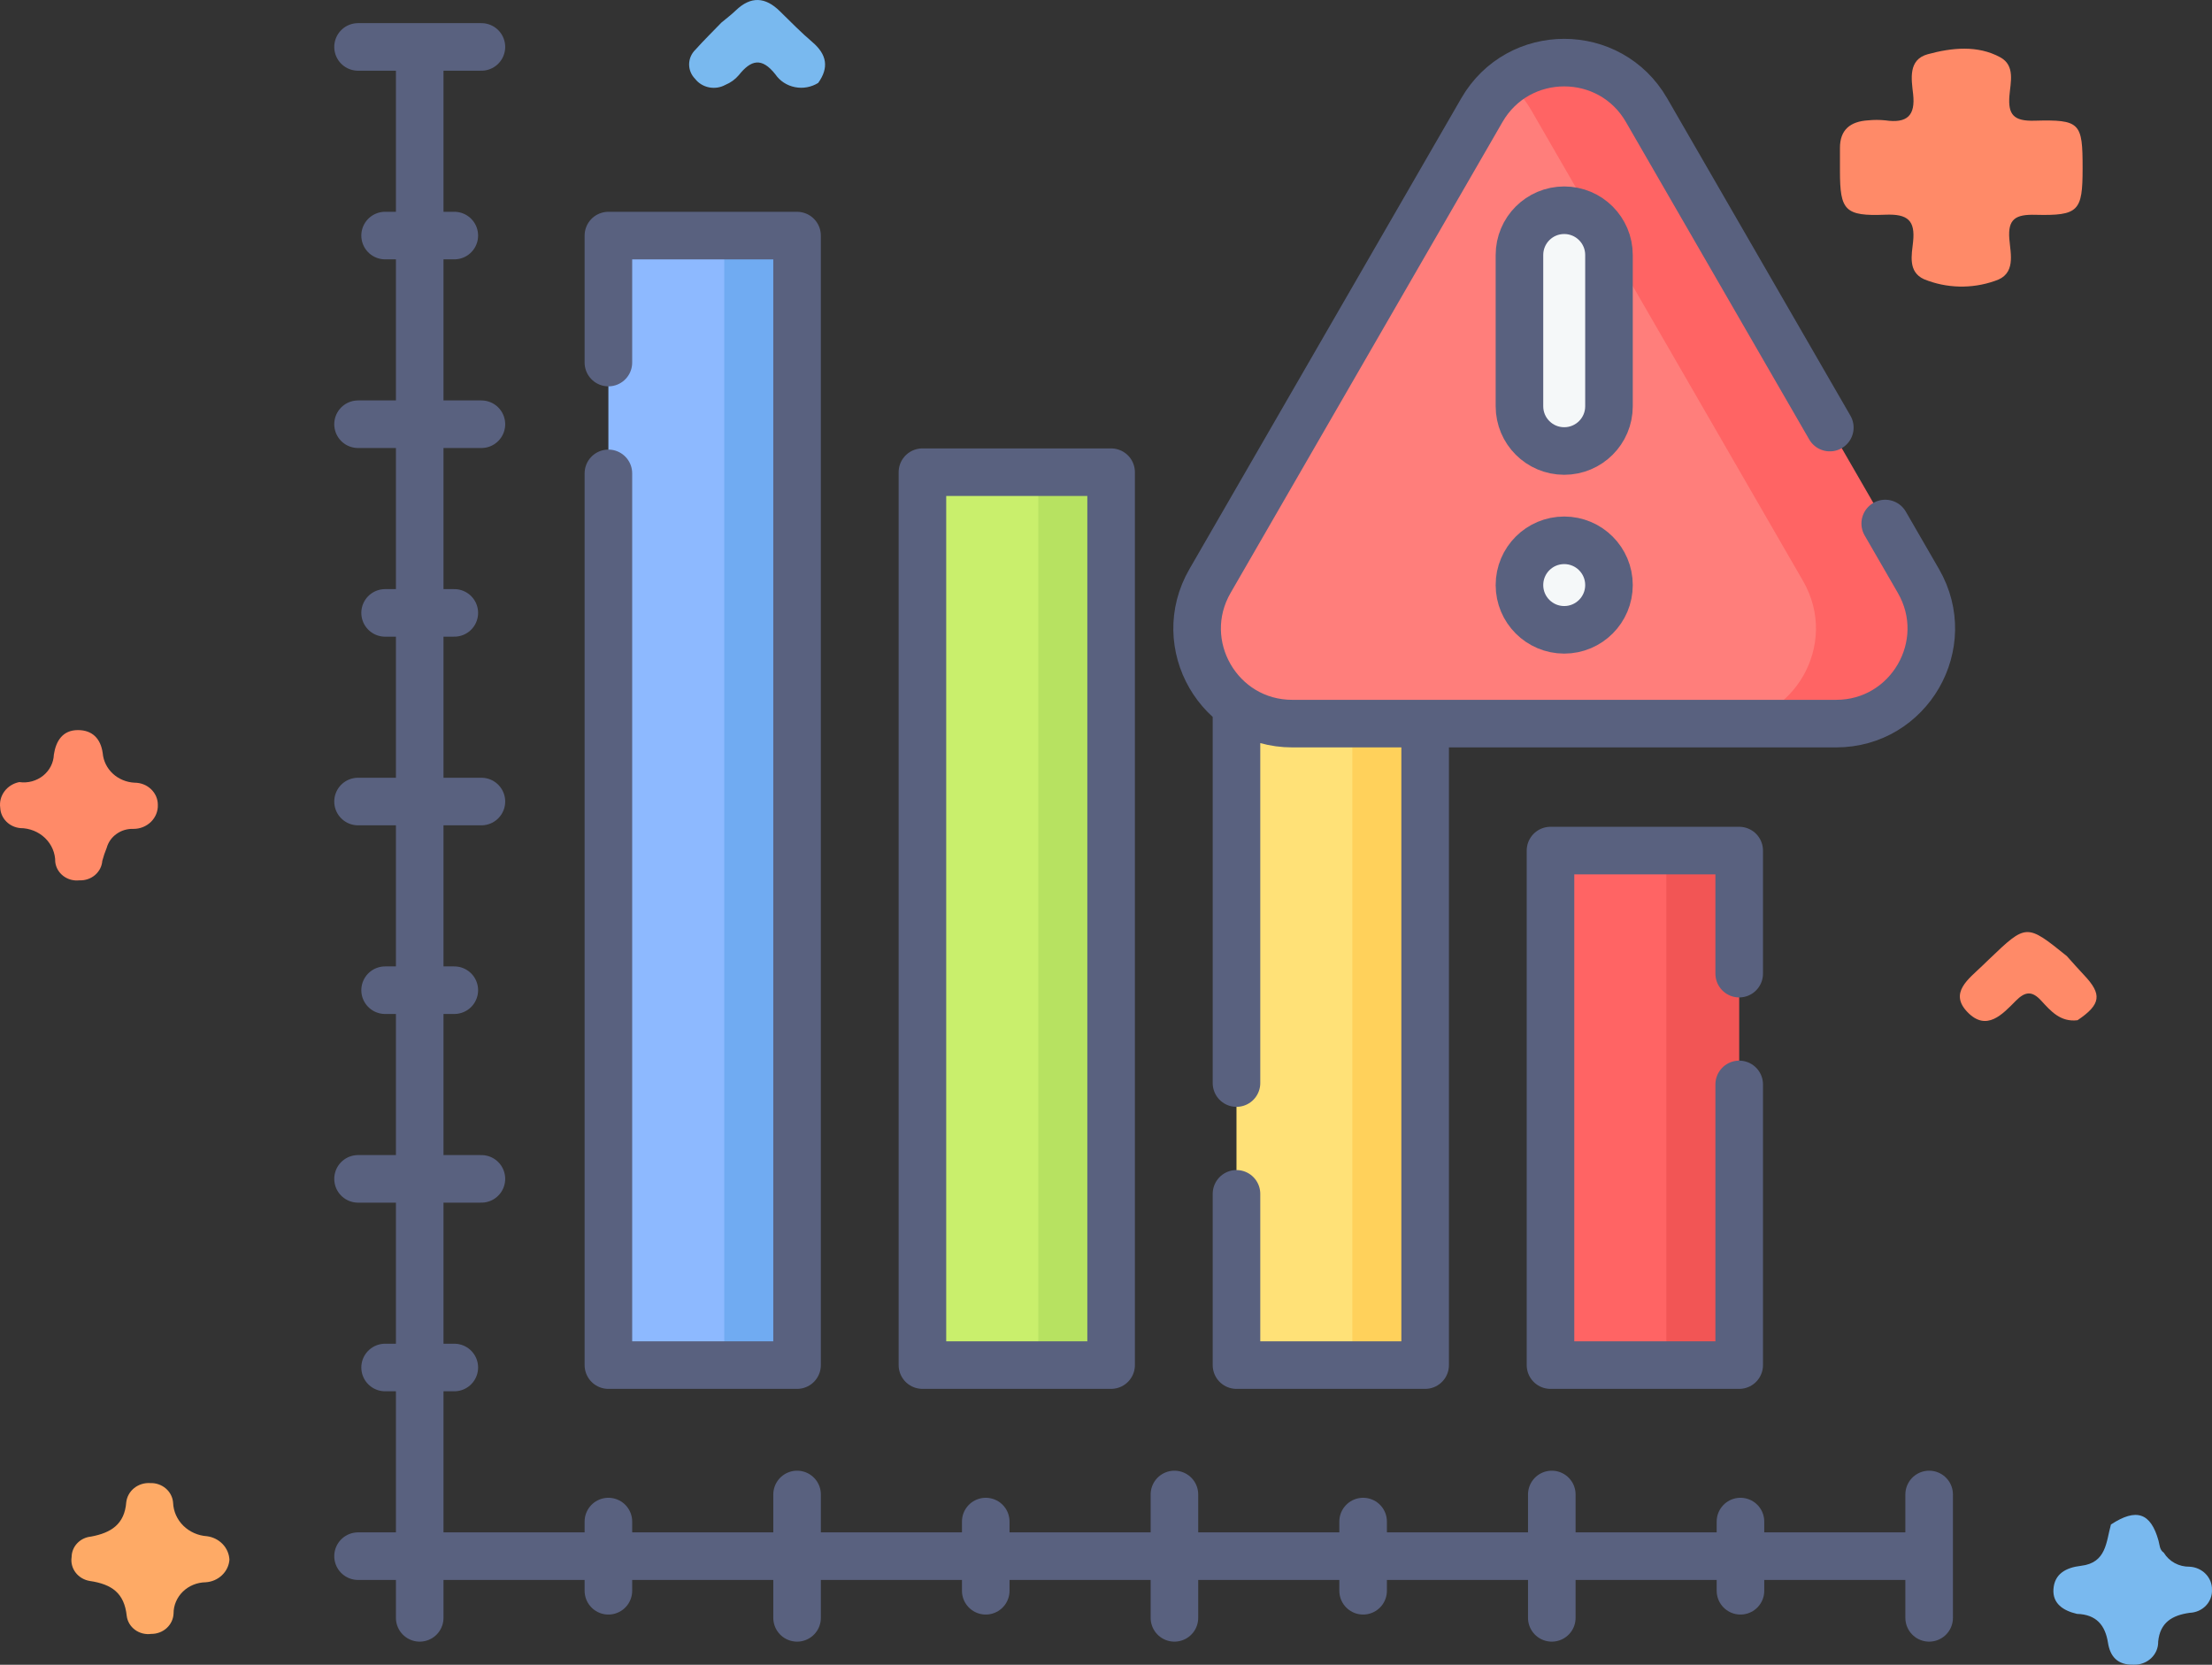 <svg width="93" height="70" viewBox="0 0 93 70" fill="none" xmlns="http://www.w3.org/2000/svg">
<rect x="0" y="0" width="93" height="70" fill="#333333" stroke="none"/>
<path d="M87.323 67.861C86.747 67.727 86.294 67.43 86.334 66.822C86.377 66.186 86.844 65.915 87.494 65.839C88.567 65.714 88.548 64.826 88.751 64.103C89.817 63.402 90.425 63.605 90.752 64.785C90.802 64.966 90.792 65.165 90.974 65.29C91.084 65.471 91.242 65.621 91.432 65.725C91.622 65.828 91.838 65.88 92.057 65.877C92.315 65.89 92.558 65.998 92.734 66.18C92.91 66.361 93.005 66.601 92.999 66.848C93.004 66.97 92.984 67.092 92.94 67.207C92.896 67.322 92.829 67.427 92.742 67.517C92.655 67.607 92.55 67.68 92.434 67.731C92.318 67.782 92.192 67.811 92.064 67.816C91.321 67.919 90.818 68.225 90.737 69.022C90.74 69.153 90.716 69.283 90.665 69.404C90.614 69.525 90.537 69.634 90.44 69.726C90.343 69.817 90.227 69.888 90.099 69.935C89.972 69.982 89.836 70.003 89.699 69.997C89.018 70.015 88.716 69.643 88.626 69.072C88.51 68.34 88.142 67.886 87.323 67.861Z" fill="#79B9EF"/>
<path d="M87.346 42.899C86.627 42.986 86.223 42.515 85.822 42.079C85.437 41.657 85.146 41.684 84.751 42.083C84.193 42.646 83.523 43.39 82.72 42.558C81.934 41.745 82.769 41.165 83.337 40.615C83.432 40.523 83.529 40.431 83.624 40.339C85.198 38.833 85.198 38.833 86.897 40.202C87.135 40.466 87.368 40.735 87.613 40.993C88.392 41.81 88.333 42.234 87.346 42.899Z" fill="#FF8A68"/>
<path d="M9.646 65.583C9.628 65.83 9.516 66.063 9.331 66.237C9.147 66.412 8.903 66.517 8.644 66.532C8.283 66.538 7.939 66.68 7.687 66.926C7.435 67.173 7.295 67.504 7.297 67.849C7.287 68.08 7.183 68.298 7.008 68.458C6.833 68.617 6.6 68.705 6.358 68.703C6.238 68.719 6.116 68.712 5.999 68.683C5.882 68.653 5.772 68.602 5.676 68.531C5.58 68.46 5.5 68.372 5.44 68.272C5.38 68.171 5.342 68.06 5.328 67.945C5.227 66.992 4.71 66.615 3.776 66.477C3.536 66.438 3.321 66.311 3.178 66.123C3.035 65.934 2.975 65.7 3.011 65.469C3.013 65.256 3.096 65.05 3.246 64.892C3.396 64.733 3.602 64.633 3.824 64.611C4.67 64.455 5.238 64.092 5.308 63.166C5.335 62.934 5.454 62.721 5.641 62.571C5.828 62.421 6.069 62.346 6.312 62.361C6.555 62.352 6.792 62.433 6.973 62.589C7.153 62.744 7.263 62.961 7.278 63.193C7.293 63.553 7.446 63.895 7.708 64.154C7.971 64.413 8.324 64.57 8.7 64.595C8.953 64.628 9.187 64.745 9.36 64.925C9.533 65.105 9.634 65.338 9.646 65.583Z" fill="#FEAA66"/>
<path d="M30.33 0.95C30.533 0.78 30.747 0.62 30.937 0.437C31.569 -0.17 32.176 -0.13 32.785 0.469C33.235 0.91 33.677 1.363 34.157 1.772C34.765 2.29 34.86 2.845 34.4 3.486C34.258 3.575 34.098 3.637 33.93 3.668C33.763 3.699 33.59 3.698 33.423 3.664C33.256 3.631 33.097 3.567 32.956 3.475C32.815 3.383 32.694 3.265 32.601 3.129C32.024 2.395 31.571 2.518 31.059 3.163C30.909 3.339 30.718 3.477 30.5 3.567C30.293 3.682 30.048 3.72 29.813 3.674C29.578 3.628 29.369 3.501 29.226 3.317C29.061 3.15 28.97 2.929 28.973 2.699C28.975 2.47 29.071 2.25 29.24 2.087C29.589 1.698 29.965 1.329 30.33 0.95Z" fill="#79B9EF"/>
<path d="M0.811 32.885C0.988 32.911 1.169 32.9 1.341 32.854C1.513 32.807 1.673 32.727 1.81 32.618C1.947 32.508 2.059 32.372 2.137 32.219C2.215 32.065 2.259 31.897 2.265 31.727C2.352 31.159 2.633 30.701 3.272 30.699C3.879 30.697 4.234 31.054 4.319 31.671C4.347 31.998 4.499 32.305 4.746 32.533C4.993 32.761 5.319 32.895 5.662 32.911C5.79 32.911 5.917 32.935 6.035 32.982C6.154 33.029 6.261 33.098 6.352 33.185C6.442 33.271 6.514 33.374 6.563 33.487C6.612 33.601 6.637 33.722 6.636 33.844C6.641 33.975 6.617 34.106 6.568 34.228C6.519 34.35 6.444 34.461 6.349 34.556C6.253 34.65 6.139 34.724 6.013 34.776C5.887 34.827 5.751 34.853 5.614 34.853C5.359 34.843 5.108 34.916 4.903 35.062C4.697 35.207 4.55 35.415 4.486 35.651C4.412 35.83 4.35 36.013 4.301 36.199C4.284 36.428 4.173 36.642 3.994 36.795C3.814 36.948 3.579 37.027 3.338 37.017C3.219 37.03 3.097 37.021 2.981 36.99C2.865 36.958 2.757 36.905 2.663 36.834C2.568 36.762 2.49 36.673 2.431 36.572C2.373 36.471 2.336 36.361 2.323 36.246C2.325 36.06 2.288 35.876 2.215 35.703C2.142 35.53 2.034 35.373 1.897 35.241C1.761 35.108 1.598 35.003 1.419 34.931C1.239 34.859 1.046 34.821 0.852 34.82C0.628 34.799 0.42 34.701 0.265 34.545C0.111 34.389 0.02 34.185 0.01 33.97C-0.026 33.726 0.037 33.478 0.186 33.276C0.335 33.075 0.559 32.935 0.811 32.885Z" fill="#FF8A68"/>
<path d="M87.56 7.077C87.56 8.879 87.4 9.077 85.571 9.032C84.744 9.011 84.413 9.206 84.479 10.045C84.53 10.684 84.772 11.538 83.866 11.814C82.901 12.153 81.836 12.127 80.891 11.74C80.209 11.431 80.374 10.718 80.433 10.163C80.525 9.277 80.217 8.99 79.27 9.028C77.562 9.097 77.36 8.848 77.358 7.199C77.358 6.875 77.361 6.55 77.358 6.226C77.354 5.464 77.785 5.105 78.546 5.06C78.783 5.036 79.021 5.036 79.258 5.06C80.18 5.195 80.536 4.864 80.434 3.955C80.364 3.333 80.213 2.508 81.05 2.28C82.046 2.009 83.142 1.886 84.101 2.411C84.735 2.758 84.527 3.471 84.483 4.027C84.421 4.814 84.656 5.1 85.535 5.075C87.466 5.022 87.561 5.162 87.56 7.077Z" fill="#FF8A68"/>
<path d="M59.12 57.133L56.591 57.399H52.518C52.377 57.399 52.242 57.343 52.142 57.243C52.042 57.143 51.986 57.008 51.986 56.867V27.692C51.986 27.551 52.042 27.416 52.142 27.316C52.242 27.216 52.377 27.16 52.518 27.16H56.591L59.12 27.426C59.261 27.426 59.397 27.482 59.496 27.582C59.596 27.682 59.652 27.817 59.652 27.959V56.6C59.652 56.742 59.596 56.877 59.496 56.977C59.397 57.077 59.261 57.133 59.12 57.133Z" fill="#FFE177"/>
<path d="M59.386 27.16H56.324C56.465 27.16 56.601 27.216 56.701 27.316C56.8 27.416 56.857 27.551 56.857 27.692V56.867C56.857 57.008 56.8 57.143 56.701 57.243C56.601 57.343 56.465 57.399 56.324 57.399H59.386C59.527 57.399 59.662 57.343 59.762 57.243C59.862 57.143 59.918 57.008 59.918 56.867V27.692C59.918 27.551 59.862 27.416 59.762 27.316C59.662 27.216 59.527 27.16 59.386 27.16Z" fill="#FFD15B"/>
<path d="M72.323 57.134L69.794 57.4H65.721C65.58 57.4 65.445 57.344 65.345 57.244C65.245 57.144 65.189 57.009 65.189 56.868V36.298C65.189 36.157 65.245 36.021 65.345 35.922C65.445 35.822 65.58 35.766 65.721 35.766H69.794L72.323 36.032C72.464 36.032 72.6 36.088 72.7 36.188C72.799 36.288 72.855 36.423 72.855 36.564V56.602C72.855 56.743 72.799 56.878 72.7 56.978C72.6 57.078 72.464 57.134 72.323 57.134Z" fill="#FF6464"/>
<path d="M72.589 35.766H69.528C69.669 35.766 69.804 35.822 69.904 35.922C70.004 36.021 70.06 36.157 70.06 36.298V56.868C70.06 57.009 70.004 57.144 69.904 57.244C69.804 57.344 69.669 57.4 69.528 57.4H72.589C72.73 57.4 72.866 57.344 72.966 57.244C73.066 57.144 73.122 57.009 73.122 56.868V36.298C73.122 36.157 73.066 36.021 72.966 35.922C72.866 35.822 72.73 35.766 72.589 35.766Z" fill="#F25555"/>
<path d="M32.713 57.134L30.184 57.4H26.111C25.97 57.4 25.835 57.344 25.735 57.244C25.635 57.144 25.579 57.009 25.579 56.868V10.439C25.579 10.297 25.635 10.162 25.735 10.062C25.835 9.962 25.97 9.906 26.111 9.906H30.184L32.713 10.172C32.854 10.172 32.99 10.229 33.09 10.328C33.19 10.428 33.246 10.564 33.246 10.705V56.602C33.246 56.743 33.19 56.878 33.09 56.978C32.99 57.078 32.854 57.134 32.713 57.134Z" fill="#8DB9FF"/>
<path d="M32.979 9.906H29.918C30.059 9.906 30.195 9.962 30.294 10.062C30.394 10.162 30.45 10.297 30.45 10.439V56.868C30.45 57.009 30.394 57.145 30.294 57.244C30.195 57.344 30.059 57.4 29.918 57.4H32.979C33.12 57.4 33.256 57.344 33.356 57.244C33.456 57.145 33.512 57.009 33.512 56.868V10.439C33.512 10.297 33.456 10.162 33.356 10.062C33.256 9.962 33.12 9.906 32.979 9.906Z" fill="#70ABF2"/>
<path d="M45.916 57.133L43.387 57.399H39.315C39.173 57.399 39.038 57.343 38.938 57.243C38.838 57.144 38.782 57.008 38.782 56.867V20.388C38.782 20.247 38.838 20.111 38.938 20.011C39.038 19.912 39.173 19.855 39.315 19.855H43.387L45.916 20.122C46.057 20.122 46.193 20.178 46.293 20.278C46.393 20.377 46.449 20.513 46.449 20.654V56.601C46.449 56.742 46.393 56.877 46.293 56.977C46.193 57.077 46.057 57.133 45.916 57.133Z" fill="#C9EF6C"/>
<path d="M46.182 19.855H43.121C43.262 19.855 43.398 19.912 43.498 20.011C43.597 20.111 43.654 20.247 43.654 20.388V56.867C43.654 57.008 43.597 57.144 43.498 57.244C43.398 57.343 43.262 57.4 43.121 57.4H46.182C46.324 57.4 46.459 57.343 46.559 57.244C46.659 57.144 46.715 57.008 46.715 56.867V20.388C46.715 20.247 46.659 20.111 46.559 20.011C46.459 19.912 46.324 19.855 46.182 19.855Z" fill="#B7E261"/>
<path d="M62.303 4.63L50.872 24.43C49.333 27.095 51.256 30.426 54.333 30.426H72.641L77.196 30.132C80.273 30.132 81.903 27.095 80.364 24.43L68.933 4.924C67.673 2.742 65.16 2.053 63.339 3.444C62.936 3.752 62.582 4.147 62.303 4.63Z" fill="#FF7E7B"/>
<path d="M80.658 24.431L69.226 4.631C67.966 2.449 65.159 2.054 63.339 3.445C63.742 3.753 64.098 4.148 64.377 4.631L75.808 24.431C77.347 27.096 75.424 30.427 72.346 30.427H77.196C80.273 30.427 82.196 27.096 80.658 24.431Z" fill="#FF6464"/>
<path d="M65.765 18.964C64.725 18.964 63.883 18.122 63.883 17.082V10.722C63.883 9.682 64.725 8.84 65.765 8.84C66.804 8.84 67.647 9.682 67.647 10.722V17.082C67.647 18.122 66.804 18.964 65.765 18.964Z" fill="#F5F8F9"/>
<path d="M65.765 26.483C66.804 26.483 67.647 25.64 67.647 24.601C67.647 23.561 66.804 22.719 65.765 22.719C64.725 22.719 63.883 23.561 63.883 24.601C63.883 25.64 64.725 26.483 65.765 26.483Z" fill="#F5F8F9"/>
<path d="M17.646 68.028V1.973M81.108 65.434H15.053M15.053 1.973H20.24M15.053 49.569H20.24M15.053 33.703H20.24M15.053 17.838H20.24M16.191 9.905H19.101M16.191 57.501H19.101M16.191 41.636H19.101M16.191 25.771H19.101M81.108 62.84V68.028M33.512 62.84V68.028M49.377 62.84V68.028M65.243 62.84V68.028M73.175 63.979V66.889M25.579 63.979V66.889M41.444 63.979V66.889M57.31 63.979V66.889M25.579 19.904V57.4H33.511V9.906H25.579V15.245M51.986 45.541V29.9M59.918 30.661V57.4H51.986V50.199M73.122 45.598V57.4H65.188V35.765H73.122V40.94M79.261 22.013L80.658 24.431C82.196 27.096 80.273 30.427 77.196 30.427H54.333C51.256 30.427 49.333 27.096 50.872 24.431L62.303 4.631C63.842 1.967 67.688 1.967 69.226 4.631L76.932 17.979M38.782 19.855H46.715V57.399H38.782V19.855Z" stroke="#59617F" stroke-width="2" stroke-miterlimit="10" stroke-linecap="round" stroke-linejoin="round"/>
<path d="M65.765 18.964C64.725 18.964 63.883 18.122 63.883 17.082V10.722C63.883 9.682 64.725 8.84 65.765 8.84C66.804 8.84 67.647 9.682 67.647 10.722V17.082C67.647 18.122 66.804 18.964 65.765 18.964Z" stroke="#59617F" stroke-width="2" stroke-miterlimit="10" stroke-linecap="round" stroke-linejoin="round"/>
<path d="M65.765 26.483C66.804 26.483 67.647 25.64 67.647 24.601C67.647 23.561 66.804 22.719 65.765 22.719C64.725 22.719 63.883 23.561 63.883 24.601C63.883 25.64 64.725 26.483 65.765 26.483Z" stroke="#59617F" stroke-width="2" stroke-miterlimit="10" stroke-linecap="round" stroke-linejoin="round"/>
</svg>
